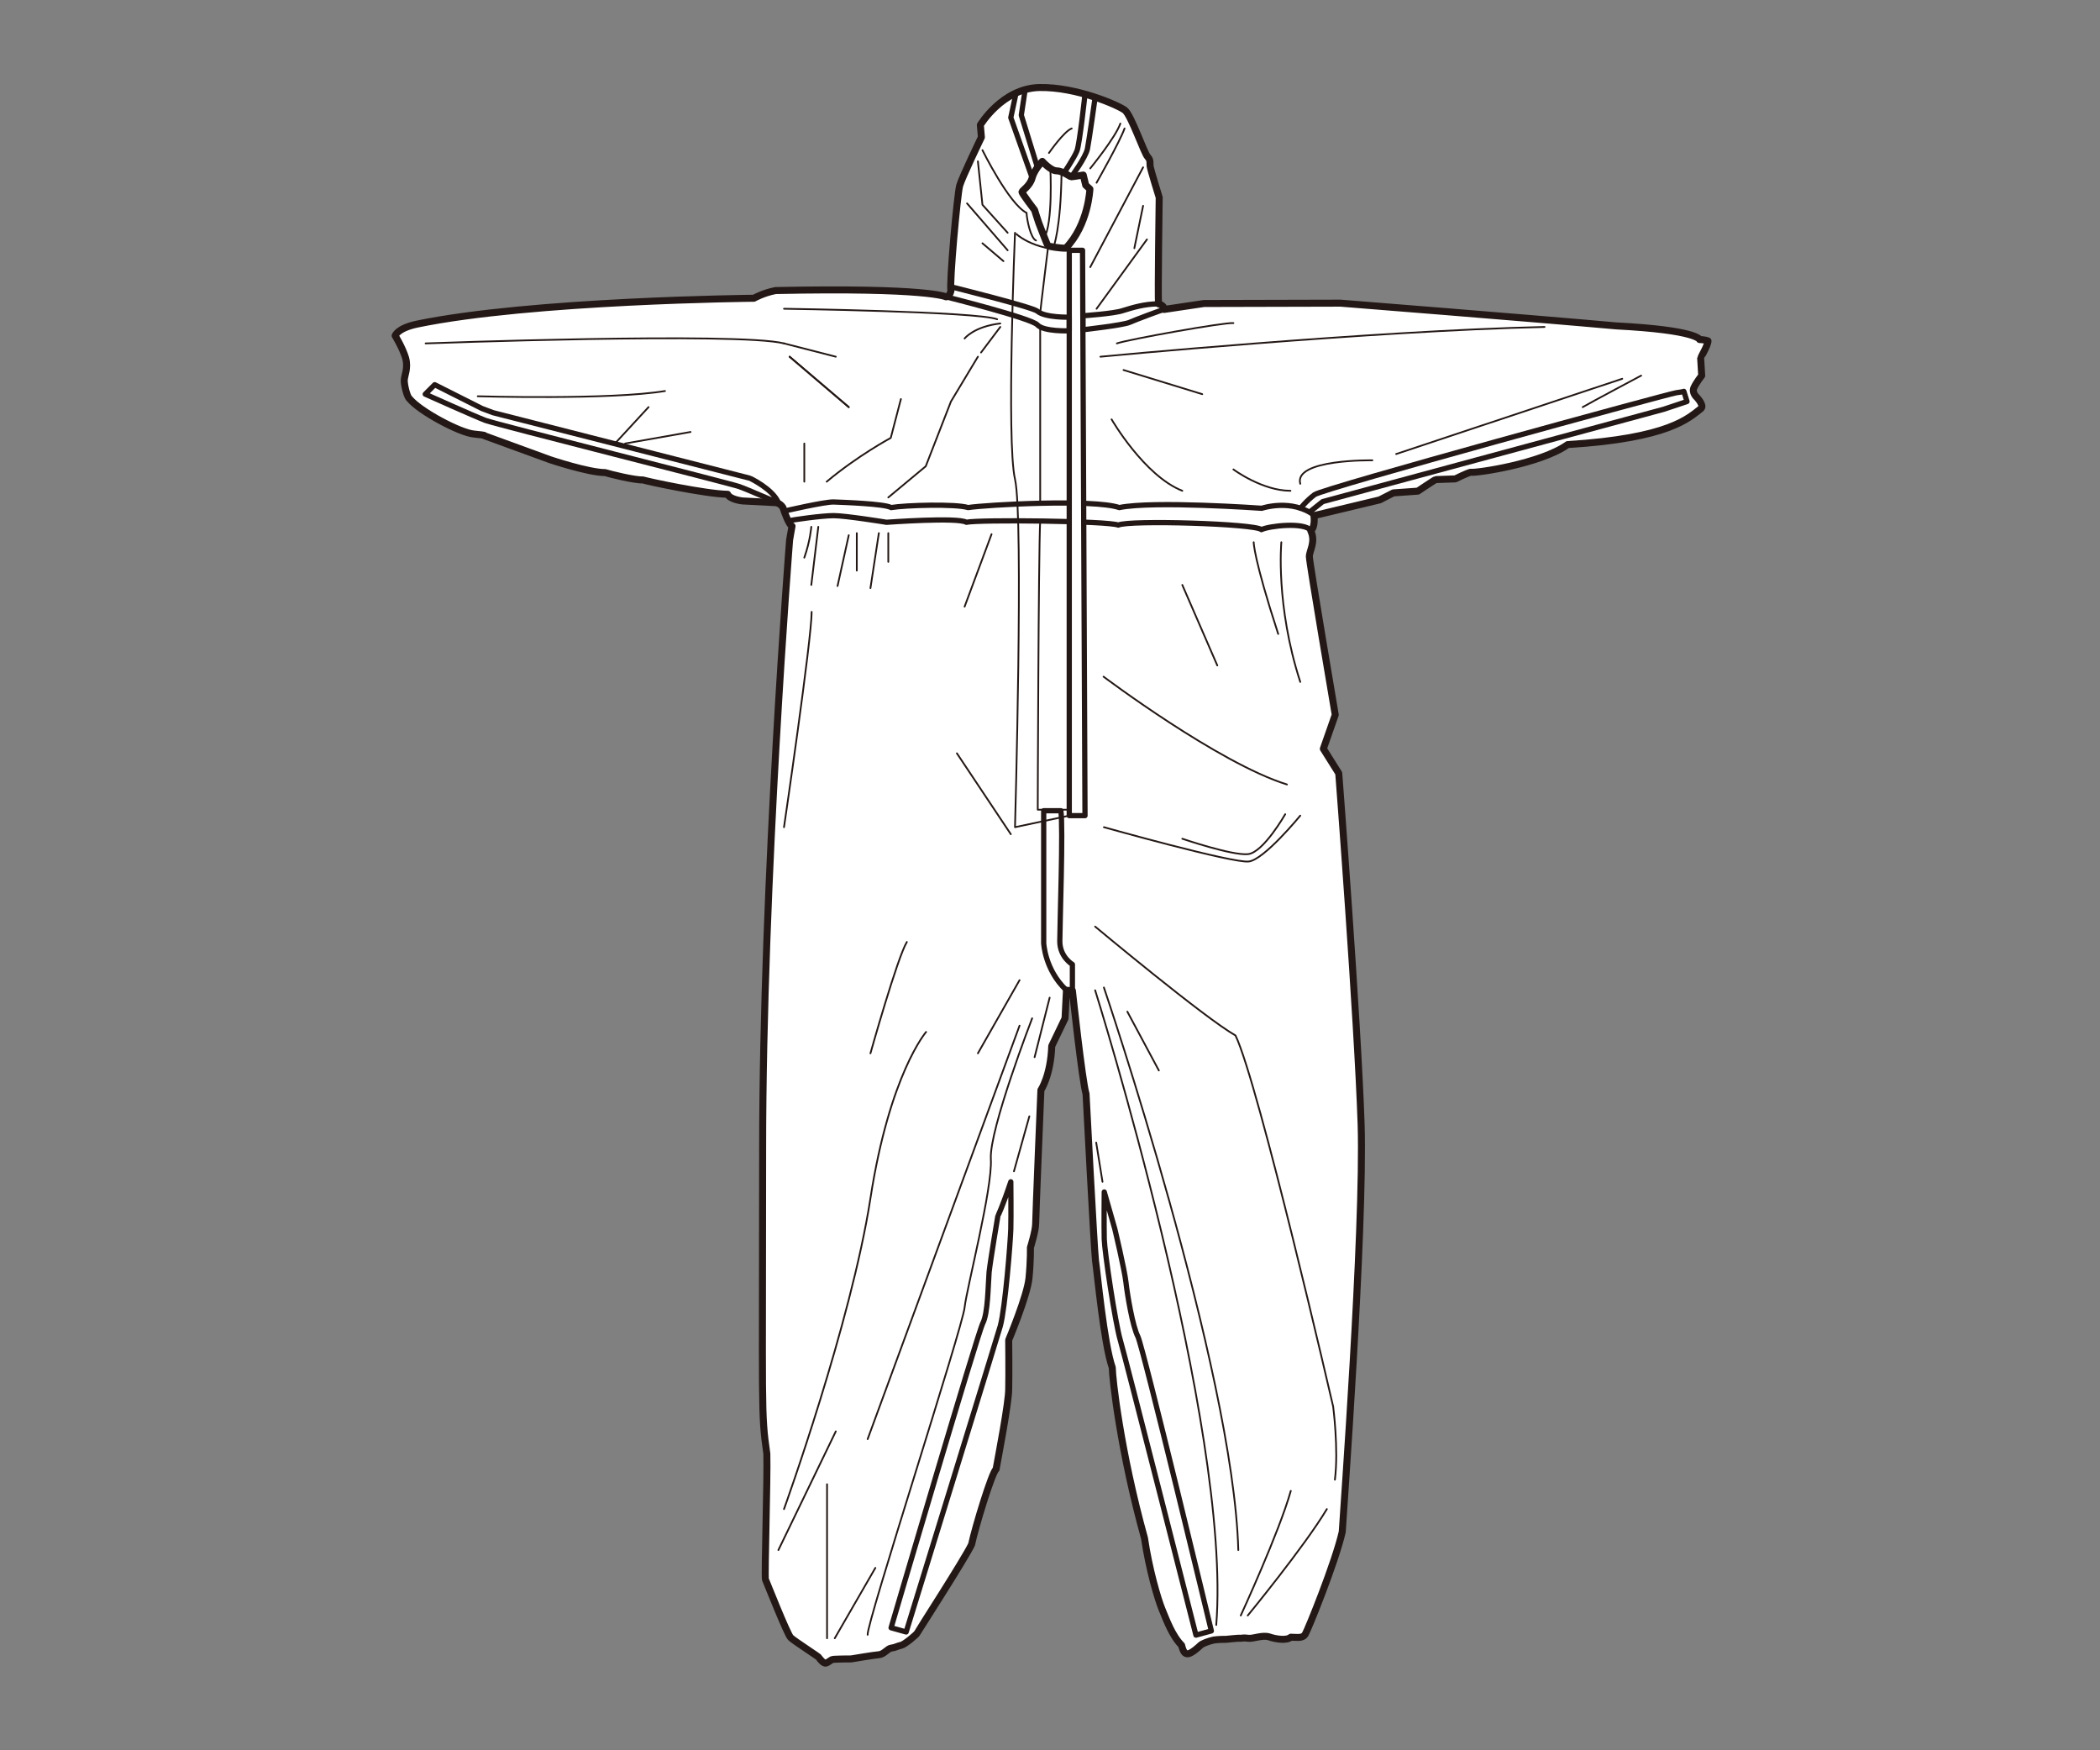 <?xml version="1.0" encoding="utf-8"?>
<!-- Generator: Adobe Illustrator 25.2.1, SVG Export Plug-In . SVG Version: 6.00 Build 0)  -->
<svg version="1.1" id="レイヤー_1" xmlns="http://www.w3.org/2000/svg" xmlns:xlink="http://www.w3.org/1999/xlink" x="0px"
	 y="0px" viewBox="0 0 600 500" style="enable-background:new 0 0 600 500;" xml:space="preserve">
<rect x="0" y="0" width="600" height="500" fill="#808080" stroke="none"/>
<style type="text/css">
	.st0{fill:#FFFFFF;stroke:#231815;stroke-width:2;stroke-linecap:round;stroke-linejoin:round;stroke-miterlimit:10;}
	.st1{fill:none;stroke:#231815;stroke-width:0.5;stroke-linecap:round;stroke-linejoin:round;stroke-miterlimit:10;}
	.st2{fill:none;stroke:#231815;stroke-width:1.5;stroke-linecap:round;stroke-linejoin:round;stroke-miterlimit:10;}
	.st3{fill:none;stroke:#231815;stroke-width:2;stroke-linecap:round;stroke-linejoin:round;stroke-miterlimit:10;}
	.st4{fill:#FFFFFF;stroke:#231815;stroke-width:1.5;stroke-linecap:round;stroke-linejoin:round;stroke-miterlimit:10;}
</style>
<g>
	<path id="外枠" class="st0" d="M112.9,95.9c0,0,2.1,3.4,3,6.4c0.8,3-0.4,5-0.4,6.4s0.8,4.7,1.5,5.2c2.9,3.6,14.5,9.8,18.5,10.1
		c3.9,0.4,2.7,0.4,2.7,0.4l18.9,6.9c0,0,11,3.7,15.8,3.7c1.2,0.4,8.4,2.2,10.8,2.1c1.1,0.4,17.9,4,24.2,4.1c0.6,1.5,4.2,1.9,4.2,1.9
		l9.6,0.5c0,0,1.2,0.1,2,1.4c0.5,1.5,1.7,4.9,2.6,5.3c-0.2,1-0.7,4-0.7,4s-7.7,97.7-7.7,173.7s-0.5,75.3,1.2,87.3
		c0.2,7.1-0.7,34.9-0.4,35.9c0.4,0.9,6.2,15.6,7.2,16.6c1,1,8.1,5.5,8.2,5.8c0.1,0.4,1.3,1.7,1.9,1.5c0.6-0.2,1.3-0.8,1.7-1
		s5.5-0.2,5.5-0.2s6.5-1.1,7.9-1.2c1.5-0.1,2.5-1.8,3.6-1.9c1-0.1,1.8-0.6,2.8-0.8s4.4-3.1,4.5-3.4c0.1-0.3,13.6-21.2,15.6-25.4
		c1-4.8,5.8-20.6,7-21.5c0.7-3.9,3.6-18.9,3.6-22.9c0.1-4,0-14,0-14s5.3-12.6,5.8-17.7c0.5-5.2,0.4-8.7,0.4-8.7s1.5-4.8,1.5-6.8
		c0-2,1.5-38.2,1.5-38.2s2.8-4.1,3.1-12.6c0.8-1.7,3.8-7.9,3.8-7.9l0.4-8l1.7,0.1c0,0,2.8,25.9,3.9,29.5c0,0,2.3,44.3,2.7,47.6
		c0.5,3.3,2.4,23.8,4.8,30.6c0,2.9,2.3,23.9,9.2,48.7c1.3,8.9,3.8,17.4,5,20.3c1.2,2.9,2.9,7.6,5.6,10.3c0.5,2,1,2.6,2,2.4
		c1-0.2,2.9-1.9,3.4-2.4c0.5-0.5,2.4-1.2,3.8-1.5c1.4-0.2,3-0.2,3.5-0.2c0.5,0,3.4-0.4,4.1-0.3c0.7,0,0.7-0.2,2.2,0s4-1,6-0.4
		c2,0.7,5.1,1.1,6.2,0.1c1.8,0,3.3,0.4,4.1-0.8c0.8-1.3,8.6-20.5,10.6-29.3c0.2-4.1,6.3-85.9,5.4-116.3c-1-30.3-6.4-100.4-6.4-100.4
		l-4.4-7l3.4-9.7c0,0-7.4-43.5-7.4-45.2s1.9-4.2,0.4-7.4c1.4-1.1,0.9-4.3,0.9-4.3l18.8-4.5l3.9-2l7-0.5c0,0,4.9-3.3,5.1-3.3
		s5.6-0.2,5.6-0.2s3.4-1.7,4.4-1.9c1.5,0.3,20-2.4,27.7-7.9c29.1-1.8,34.6-7.6,38.1-10.3c1-0.9-1.2-3.2-1.2-3.2s-1.5-1.3-0.8-2.8
		s2.2-3.4,2.2-3.4s-0.3-4.8-0.3-5c0-0.2,2.1-3.7,2.1-4.9c-0.9-0.4-2.4-0.4-2.4-0.4s-0.6-2.7-23.8-3.9c-23.2-2.1-78.8-6.5-78.8-6.5
		L344,86.7l-11.4,1.7c0,0,0.2-1.1-1.6-1.6c-0.2-2.7,0.2-30.4,0.2-30.4s-2.5-8-2.6-9s0.2-1.6-0.7-2.6c-1-1-4.7-11.9-6.5-13.3
		S307.6,24.8,297,25c-10.6,0.2-16.9,10.7-16.9,10.7l0.3,3.5c0,0-5.5,11.4-6.2,13.8c-0.7,2.5-3,27.9-2.5,30.1
		c-0.4,1.7-1.4,1.7-1.4,1.7s-5.2-2.7-48.7-1.8c-3.6,0.7-6.2,2.2-6.2,2.2s-63.5,0.6-96.3,7.4C113.5,93.8,112.9,95.9,112.9,95.9z"/>
	<g id="青いテープ部分など">
		<path class="st1" d="M300.1,48.1c0,0,0.8,15.8-1.8,19.9c0.8,1.9,2.7,2.6,2.7,2.6s2.1-5.1,2.3-21.5C303.2,49,301.6,49.5,300.1,48.1
			z"/>
		<path class="st2" d="M217.2,143.3"/>
		<path class="st2" d="M224,145.9"/>
		<path class="st2" d="M374.5,151.5c0,0,1.6-1.3,0.9-4.3"/>
		<path class="st1" d="M305.5,71.5V233l-15.5,3.3c0,0,2.5-88.5,0-99.4s0-70.4,0-70.4S294.7,71.5,305.5,71.5z"/>
		<path class="st3" d="M304.5,70.9c6.5-6.7,6.9-16.9,6.9-16.9l-1.2-1.1l-0.7-2.9c0,0-3,0.5-3.4,0.5c-0.4,0-2.5-1.7-4.2-1.7
			c-1.7,0-4.1-2.7-4.1-2.7s-2.3,2.4-2.9,4.7c-0.6,2.3-2.8,3.6-2.9,4c-0.1,0.4,3.6,5.2,3.6,5.2s0.7,2.3,1.2,3.7c0,0,2.4,6.3,2.6,6.5
			C299.7,70.4,302.5,70.9,304.5,70.9z"/>
		<path class="st2" d="M270.3,84.8c0,0,1.8-0.6,1.3-2.9"/>
		<path class="st2" d="M222.4,143.6c-0.4,0-8.6-3.7-11.2-4.6c-2.5-0.9-69.6-17.8-72.5-18.9c-2.9-1.1-17.2-7.5-17.2-7.5l2.7-2.7
			l13.5,6.8l3.2,1.2l73.3,18.7C214.3,136.6,220.8,139.7,222.4,143.6"/>
		<path class="st2" d="M374.5,151.5c-1.9-2.4-11.8-1.3-14.1-0.2c-1.6-1.7-37.8-2.8-40.9-1.3c-2.9-1.2-40-1.6-43.4-0.8
			c-2.4-1.5-22.8,0-22.8,0s-11.7-1.9-15.1-1.9c-3.4,0-11.8,1.2-13,1.5c-0.4-0.8-1.1-2.8-1.1-2.8s11.6-2.7,14.1-2.6
			c2.5,0.1,14.6,0.5,16.4,1.6c4.1-0.7,18.5-1.1,22,0c5.1-0.8,35.9-2.5,43.2,0c9.7-2,40.7,0.2,40.7,0.2s8.6-2.9,15.1,2.1"/>
		<path class="st2" d="M306.4,282.9v-7.4c0,0-3.6-2.1-3.6-6.6c0-4.6,1-32.9,0.3-37.3h-4.9v37.8c0,0,0.3,7.6,6.4,13.4"/>
		<polygon class="st4" points="305.5,233 310,233 309.3,71.5 305.5,71.5 		"/>
		<polyline class="st2" points="290.3,26.6 288.8,33.6 294.9,50.8 		"/>
		<polyline class="st2" points="296.4,47.8 291.8,32.9 292.9,25.6 		"/>
		<path class="st2" d="M304,49.4c0,0,2.9-4.3,3.7-6.3c0.8-2.1,2.3-16.2,2.3-16.2"/>
		<path class="st2" d="M306.1,50.5c0,0,4.1-5.5,4.6-8c0.5-2.5,2.2-14.7,2.2-14.7"/>
		<path class="st2" d="M271.6,81.9c0,0,23.4,5.8,24.8,7c2.2,1.9,9.1,1.7,9.1,1.7v3.9c0,0-7.3,0.3-9.1-1.7c-1.7-1.9-26.1-8-26.1-8"/>
		<path class="st2" d="M331,86.8c0,0,1.4,0.6,1.6,1.6c-0.6,0.1-8.1,2.9-9.9,3.7s-13.3,2.1-13.3,2.1l0-4c0,0,9-0.6,11.5-1.5
			C323.5,87.9,327,86.8,331,86.8"/>
		<path class="st2" d="M288.8,337.6c0,0,0.1,9.8,0,13.5c-0.1,3.6-1.6,22.6-3,27.7c-1.5,5.1-26.9,87.4-26.9,87.4l-4.3-1.2
			c0,0,24.7-84.1,26.2-87c1.5-2.9,1.5-10.9,1.8-14.6c0.4-3.6,2.5-16,2.5-16S286.4,344.8,288.8,337.6z"/>
		<path class="st2" d="M315.5,340.5c0,0-0.1,9.8,0,13.5c0.1,3.6,3.1,23.8,4.6,28.9c1.5,5.1,21.6,84.2,21.6,84.2l4.4-1.2
			c0,0-19.5-81.1-21-84.1c-1.5-2.9-3-11.9-3.4-15.5c-0.4-3.6-3.2-15.3-3.2-15.3L315.5,340.5z"/>
		<path class="st2" d="M371.6,145.2c0,0,1.6-2.1,4-3.9c2.4-1.8,101.1-28.8,103.3-29.1s2.2-0.4,2.2-0.4l0.9,2.9l-6.6,2.2l-97.5,26.4
			l-3.5,2.8"/>
		<path class="st1" d="M305.5,231.3h-9c0,0,0.2-73.5,0.7-82.5l8.3,0.2V231.3z"/>
		<line class="st1" x1="297.2" y1="143.7" x2="297.2" y2="93.4"/>
		<path class="st1" d="M297.2,89.4c0.1-1.3,2.3-19.2,2.3-19.2"/>
	</g>
	<g id="皺">
		<path class="st1" d="M121.6,98.1c0,0,89.2-3.3,102.4,0"/>
		<line class="st1" x1="238.8" y1="101.9" x2="224" y2="98.1"/>
		<path class="st1" d="M224,88.2c0,0,55.3,0.8,60.9,3"/>
		<path class="st1" d="M275.6,96.7c0,0,2.6-3.4,10.2-4.3"/>
		<path class="st1" d="M319.1,98.1c3.1-1.1,30.9-6.1,33.3-5.8"/>
		<path class="st1" d="M314.4,101.9c0,0,77.4-7.4,126.9-8.5"/>
		<path class="st1" d="M452.2,116.3c2.2-1.3,16.7-9,16.7-9"/>
		<line class="st1" x1="398.9" y1="129.7" x2="463.5" y2="108.2"/>
		<path class="st1" d="M280.7,42.9c0,0,7.6,15.4,12.6,17.9c0.1,2.1,1.2,7.3,2.7,7.9"/>
		<polyline class="st1" points="279.4,46.1 280.7,58.5 287.9,66.5 		"/>
		<line class="st1" x1="276.3" y1="58.1" x2="287.9" y2="71.5"/>
		<path class="st1" d="M299.7,43.7c0,0,4.3-6.2,6.5-7"/>
		<path class="st1" d="M311.5,48.1c0,0,7.2-8.8,8.6-12.8"/>
		<path class="st1" d="M313.3,52.2c0,0,6.6-11.6,8-15.5"/>
		<line class="st1" x1="311.5" y1="76.3" x2="326.6" y2="47.8"/>
		<line class="st1" x1="324.1" y1="70.9" x2="326.6" y2="58.8"/>
		<line class="st1" x1="313.3" y1="88.2" x2="327.7" y2="68.4"/>
		<line class="st1" x1="286.7" y1="74.6" x2="280.7" y2="69.5"/>
		<path class="st1" d="M136.5,113.2c0,0,37.9,1.1,53.5-1.5"/>
		<line class="st1" x1="185.3" y1="116.3" x2="175.7" y2="126.7"/>
		<line class="st1" x1="178.6" y1="126.7" x2="197.3" y2="123.4"/>
		<path class="st1" d="M257.4,114l-2.9,11.1c0,0-9.5,5.1-18.3,12.5"/>
		<line class="st1" x1="229.8" y1="137.6" x2="229.8" y2="126.7"/>
		<path class="st1" d="M315.4,236.3c0,0,37,10.4,41.4,9.8c4.4-0.5,14.7-13.1,14.7-13.1"/>
		<path class="st1" d="M337.8,239.6c0,0,14.4,4.9,18.8,4.4c4.4-0.5,10.6-11.4,10.6-11.4"/>
		<path class="st1" d="M312.9,264.7c0,0,31.4,26.2,40.1,31.1c6.6,13.7,27.9,106,27.9,106s1.6,12.2,0.5,20.9"/>
		<path class="st1" d="M312.9,282.9c0,0,39.1,124.5,34.6,181.3"/>
		<path class="st1" d="M315.4,282.1c0,0,37,109,38.4,160.7"/>
		<path class="st1" d="M294.9,290.9c0,0-12.3,31.8-11.8,40.2c0.5,8.4-6.9,36.9-7.5,42.4c-0.5,5.5-28.2,90.8-27.7,93.5"/>
		<path class="st1" d="M366.1,154.9c0,0-1.7,18,5.4,39.9"/>
		<path class="st1" d="M358.2,154.9c0,0-0.1,4.4,7,26.2"/>
		<line class="st1" x1="222.4" y1="442.8" x2="238.8" y2="408.9"/>
		<line class="st1" x1="236.3" y1="468" x2="236.3" y2="424"/>
		<path class="st1" d="M224,431.1c0,0,19.2-53.2,24.7-88.8c5.5-35.5,15.9-47.5,15.9-47.5"/>
		<line class="st1" x1="291.3" y1="293" x2="247.9" y2="411.1"/>
		<line class="st1" x1="322.1" y1="289" x2="331.1" y2="305.8"/>
		<line class="st1" x1="291.3" y1="280" x2="279.4" y2="300.9"/>
		<line class="st1" x1="299.9" y1="285" x2="295.6" y2="302"/>
		<path class="st1" d="M354.5,461.5c0,0,10.9-23.6,14.3-35.6"/>
		<path class="st1" d="M356.5,461.5c0,0,16.2-19.7,22.6-30.4"/>
		<line class="st1" x1="238.5" y1="468" x2="250.1" y2="447.9"/>
		<path class="st1" d="M248.7,300.9c0,0,7.7-27.4,10.4-31.8"/>
		<line class="st1" x1="288.8" y1="238.3" x2="273.4" y2="215.2"/>
		<path class="st1" d="M231.8,150.5c0,0-0.3,4-2,8.8"/>
		<line class="st1" x1="233.8" y1="150.5" x2="231.8" y2="167.1"/>
		<line class="st1" x1="242.5" y1="152.9" x2="239.3" y2="167.4"/>
		<line class="st1" x1="244.8" y1="152.3" x2="244.8" y2="163"/>
		<line class="st1" x1="251.1" y1="152.3" x2="248.7" y2="168"/>
		<line class="st1" x1="283.3" y1="152.6" x2="275.6" y2="173.3"/>
		<line class="st1" x1="337.8" y1="167.1" x2="347.8" y2="190.1"/>
		<line class="st1" x1="253.8" y1="152.3" x2="253.8" y2="160.5"/>
		<path class="st1" d="M317.6,119.8c0,0,9.3,16.1,20.2,20.4"/>
		<path class="st1" d="M352.4,134.1c0,0,8.2,6.1,16.3,6.1"/>
		<path class="st1" d="M392.1,131.5c0,0-22.5-0.4-20.6,6.7"/>
		<path class="st1" d="M224,236.3c0,0,7.9-53.7,7.9-61.5"/>
		<polyline class="st1" points="253.8,142.1 264.5,133.2 271.7,114.7 279.4,101.9 		"/>
		<path class="st1" d="M315.3,193.3c0,0,32.8,24.7,52.4,30.8"/>
		<line class="st1" x1="321" y1="105.7" x2="343.5" y2="112.6"/>
		<line class="st1" x1="280.3" y1="100.7" x2="285.8" y2="93.4"/>
		<line class="st1" x1="289.7" y1="334.6" x2="294.1" y2="318.9"/>
		<line class="st1" x1="315" y1="337.6" x2="313.2" y2="326.4"/>
		<line class="st1" x1="225.6" y1="101.9" x2="242.5" y2="116.3"/>
		<line class="st1" x1="225.6" y1="101.9" x2="242.5" y2="116.3"/>
	</g>
</g>
</svg>
